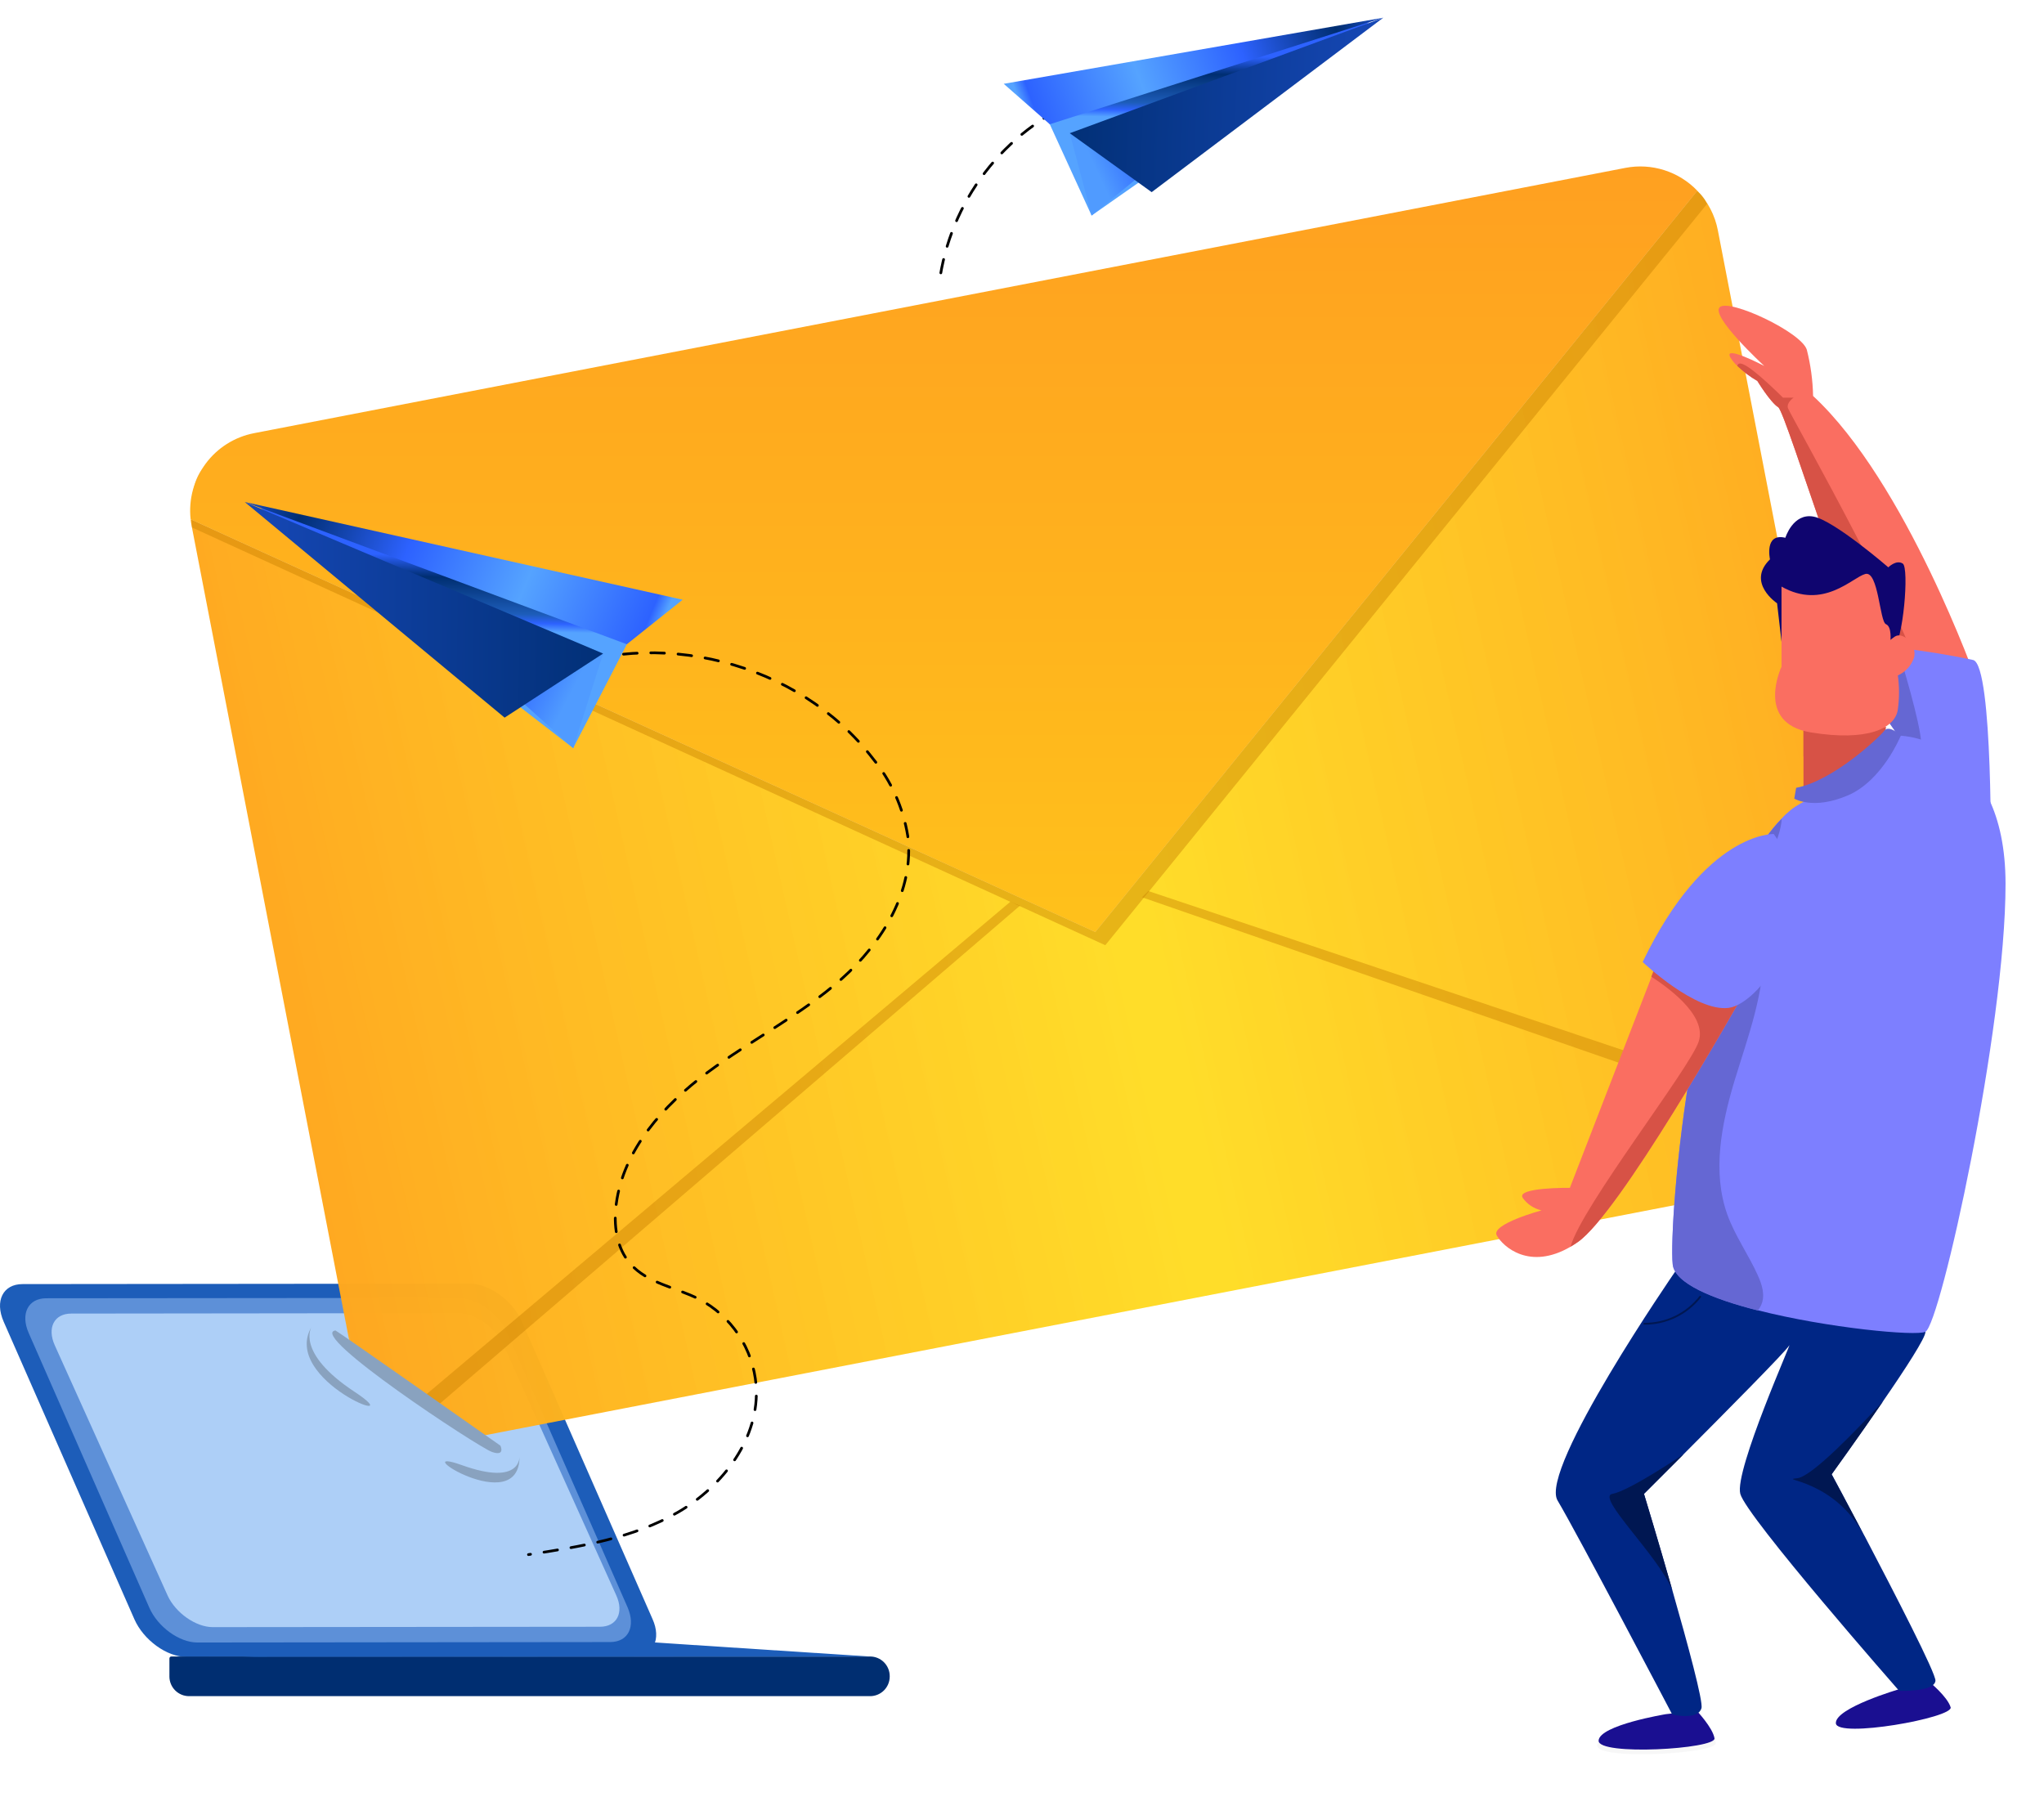 <?xml version="1.0" encoding="UTF-8"?> <svg xmlns="http://www.w3.org/2000/svg" width="527" height="468" viewBox="0 0 527 468" fill="none"> <path d="M163.37 427.092L48.065 427.221C43.017 427.221 37.015 422.869 34.653 417.514L0.953 340.795C-1.409 335.424 0.775 331.088 5.806 331.088L121.111 330.975C126.159 330.975 132.161 335.31 134.523 340.682L168.224 417.417C170.602 422.675 168.418 427.092 163.37 427.092Z" fill="#1D5DB9"></path> <path d="M157.303 423.387L50.88 423.5C46.22 423.5 40.687 419.488 38.503 414.537L7.408 343.723C5.224 338.773 7.23 334.76 11.889 334.744L118.312 334.647C122.972 334.647 128.505 338.643 130.689 343.594L161.801 414.408C163.969 419.439 161.962 423.387 157.303 423.387Z" fill="#5D90D8"></path> <path d="M154.682 419.439L54.86 419.536C50.492 419.536 45.298 415.88 43.244 411.447L14.122 346.878C12.084 342.348 13.977 338.691 18.345 338.691L118.167 338.578C122.535 338.578 127.729 342.235 129.767 346.748L158.889 411.333C160.927 415.815 159.05 419.439 154.682 419.439Z" fill="#ADCFF7"></path> <path d="M44.23 427.108H224.331C225.674 427.108 226.962 427.641 227.912 428.591C228.861 429.541 229.395 430.829 229.395 432.172V432.269C229.395 433.612 228.861 434.9 227.912 435.85C226.962 436.799 225.674 437.333 224.331 437.333H48.793C48.125 437.339 47.463 437.213 46.844 436.963C46.225 436.712 45.661 436.342 45.186 435.873C44.711 435.403 44.334 434.845 44.075 434.229C43.816 433.614 43.682 432.953 43.68 432.285V427.626C43.678 427.554 43.69 427.483 43.718 427.417C43.745 427.35 43.786 427.291 43.838 427.242C43.89 427.193 43.952 427.155 44.02 427.132C44.087 427.109 44.159 427.101 44.23 427.108Z" fill="#002E71"></path> <path d="M168.887 423.5L224.38 427.124L62.626 427.189" fill="#1D5DB9"></path> <mask id="mask0_237_30" style="mask-type:luminance" maskUnits="userSpaceOnUse" x="34" y="14" width="493" height="454"> <path d="M89.482 346.279L129.427 374.964L188.366 380.982C188.366 380.982 358.388 410.832 362.012 430.91C365.636 450.987 420.109 466.875 420.109 466.875C420.109 466.875 466.784 467.781 469.049 467.781C471.314 467.781 503.478 460.97 503.478 460.97C503.478 460.97 532.599 467.328 517.116 424.26C501.633 381.193 499.821 367.133 499.821 367.133C499.821 367.133 530.706 250.647 526.629 217.966C522.552 185.286 483.206 102.338 478.611 95.996C474.016 89.654 452.466 68.363 452.466 68.363L443.115 38.853C443.115 38.853 416.436 33.449 414.624 33.449C412.812 33.449 401.908 6.237 368.337 16.203C334.767 26.169 331.628 42.914 331.628 42.914L213.734 70.158L34.669 117.772" fill="white"></path> </mask> <g mask="url(#mask0_237_30)"> <path d="M485.519 279.574L442.921 59.432C442.191 55.568 440.346 52.002 437.614 49.174L282.396 240.309L49.149 133.886C49.2 134.429 49.281 134.969 49.392 135.504L91.974 355.662C92.474 358.294 93.489 360.8 94.96 363.038C96.431 365.277 98.33 367.203 100.547 368.706C102.764 370.209 105.256 371.259 107.88 371.797C110.503 372.335 113.208 372.35 115.837 371.841L469.389 303.454C472.017 302.946 474.518 301.925 476.751 300.45C478.984 298.975 480.904 297.074 482.402 294.857C483.9 292.639 484.947 290.148 485.481 287.526C486.016 284.903 486.029 282.201 485.519 279.574Z" fill="url(#paint0_linear_237_30)"></path> <path opacity="0.43" d="M99.74 368.103L260.5 232.5L263 233.5L103.526 370.385" fill="#C98000"></path> <path opacity="0.43" d="M485.891 293.375L296.069 229.737L294.451 231.355L483.189 296.869" fill="#C98000"></path> <path opacity="0.43" d="M440.129 52.567C438 48 434.841 48.291 431.599 47.262C428.358 46.234 424.91 46.033 421.572 46.678L68.02 115.098C63.002 116.067 59.533 114.388 56.5 118.5C49 119.5 48.944 130.92 49.5 136L284.975 243.718L440.129 52.567Z" fill="#C98000"></path> <path d="M437.614 49.174C435.261 46.723 432.332 44.9 429.093 43.871C425.855 42.842 422.41 42.641 419.074 43.285L65.506 111.688C60.489 112.657 56.022 115.479 52.991 119.592C49.961 123.705 48.589 128.807 49.149 133.885L282.396 240.309L437.614 49.174Z" fill="url(#paint1_linear_237_30)"></path> <path d="M429.59 443.189C429.59 443.189 412.052 446.004 411.793 450C411.534 453.996 442.888 452.168 442.387 449.401C441.885 446.635 437.679 442.299 437.679 442.299" fill="#F7F7F7"></path> <path d="M429.525 441.975C429.525 441.975 412.408 444.79 412.165 448.786C411.923 452.783 442.533 450.971 442.047 448.188C441.562 445.405 437.452 441.085 437.452 441.085" fill="#1A0F91"></path> <path d="M489.774 435.504C489.774 435.504 473.11 440.357 473.337 444.321C473.563 448.285 503.736 442.897 502.927 440.196C502.119 437.494 497.524 433.724 497.524 433.724" fill="#1A0F91"></path> <path d="M499.012 433.385C498.689 436.297 489.645 435.957 489.645 435.957C489.645 435.957 450.298 391.143 448.697 385.173C447.095 379.203 462.562 344.726 461.284 346.942C460.443 348.415 444.862 364.14 434.071 374.964L423.863 385.173C423.863 385.173 427.519 397.209 431.191 410.072C435.155 423.953 439.184 438.772 438.682 440.439C437.711 443.675 431.143 442.057 431.143 442.057C431.143 442.057 406.422 394.961 401.585 386.888C396.747 378.814 431.936 327.819 431.936 327.819L496.424 343.399C496.569 344.758 491.263 352.945 485.568 361.196C479.096 370.579 472.253 380.109 472.253 380.109C472.253 380.109 475.99 387.033 480.65 395.883L480.779 396.093C488.658 411.156 499.207 431.573 499.012 433.385Z" fill="#002685"></path> <path d="M509.609 175.61L495.259 176.63L486.635 177.228C480.358 172.375 460.523 106.285 458.485 105.007C456.446 103.729 453.097 98.228 453.097 98.228C451.225 97.142 449.487 95.839 447.92 94.345C447.211 93.692 446.601 92.94 446.108 92.112C444.345 88.877 454.375 94.102 454.861 94.345C454.488 94.005 440.866 81.402 443.422 79.186C445.979 76.969 464.455 85.657 465.846 90.171C466.839 94.071 467.382 98.071 467.464 102.095C491.489 124.357 509.609 175.61 509.609 175.61Z" fill="#FA6E61"></path> <path d="M495.259 176.63L486.636 177.229C480.358 172.375 460.523 106.285 458.485 105.007C456.446 103.729 453.097 98.228 453.097 98.228C451.225 97.142 449.487 95.839 447.92 94.345C448.05 93.779 448.519 93.488 449.538 93.973C452.45 95.251 459.698 102.532 459.698 102.532H462.449C462.449 102.532 460.507 103.81 460.993 105.266C461.478 106.722 495.324 166.421 495.259 176.63Z" fill="#D75246"></path> <path d="M513.266 223.532L493.35 195.252L486.296 185.221V166.696L489.224 167.036C495.782 167.755 502.299 168.802 508.752 170.175C513.945 171.647 513.266 223.532 513.266 223.532Z" fill="#7D7FFF"></path> <path d="M495.291 193.245C495.203 193.735 494.971 194.186 494.626 194.544C494.28 194.901 493.836 195.147 493.35 195.252L486.296 185.221V166.696L489.224 167.036C492.12 176.468 496.019 190.139 495.291 193.245Z" fill="#6567D3"></path> <path d="M517.084 227.916C517.084 265.337 500.307 341.458 496.424 343.383C494.078 344.564 471.185 342.428 453.194 337.834C441.449 334.857 431.79 330.828 431.272 325.975C430.156 315.232 436.482 234.129 459.375 211.026C462.175 207.933 465.906 205.837 470.004 205.056L490.098 189.702C490.098 189.702 517.084 190.495 517.084 227.916Z" fill="#7D7FFF"></path> <path d="M459.326 165.434L458.177 155.549C458.177 155.549 450.185 150.226 456.349 144.224C456.349 144.224 454.828 137.332 460.313 138.658C460.313 138.658 462.287 132.187 467.609 133.206C472.932 134.225 486.862 146.278 486.862 146.278C486.862 146.278 488.884 144.224 490.583 145.308C492.282 146.392 490.713 165.547 488.043 167.586" fill="#0F056F"></path> <path d="M486.296 187.437C486.296 187.437 484.678 198.94 464.989 205.072V187.437H486.296Z" fill="#D75246"></path> <path d="M485.859 187.437L485.455 187.744C481.374 190.35 476.884 192.248 472.172 193.358C470.554 193.811 466.768 195.429 464.989 195.057V187.437H485.859Z" fill="#D75246"></path> <path d="M459.326 151.245V171.905C459.326 171.905 452.385 186.466 466.897 188.844C481.41 191.223 488.674 187.874 489.321 182.874C489.718 179.981 489.718 177.047 489.321 174.154C490.307 173.709 491.188 173.064 491.91 172.259C492.631 171.454 493.177 170.507 493.511 169.479C494.32 166.243 490.599 162.716 488.512 164.156C486.425 165.596 487.38 165.45 487.38 165.45C487.38 165.45 487.865 161.583 486.247 160.936C484.629 160.289 484.322 147.071 480.924 147.993C477.527 148.916 470.117 157.345 459.326 151.245Z" fill="#FA6E61"></path> <path d="M463.095 203.13L462.61 205.913C462.61 205.913 467.464 208.938 476.459 205.072C485.454 201.205 490.098 189.621 490.098 189.621C490.098 189.621 487.056 186.79 485.859 188.375C484.662 189.961 472.738 201.318 463.095 203.13Z" fill="#6567D3"></path> <path d="M447.257 278.507C443.843 289.832 441.368 302.16 445.396 313.275C447.386 318.727 450.816 323.516 453.211 328.822C454.278 331.168 455.136 333.886 454.165 336.281C453.933 336.87 453.605 337.417 453.194 337.898C441.449 334.922 431.79 330.893 431.272 326.04C430.156 315.297 436.482 234.193 459.375 211.09C459.132 216.801 454.133 224.033 453.874 230.035C453.68 234.727 454.57 239.419 454.699 244.127C455.039 255.857 450.687 267.214 447.257 278.507Z" fill="#6567D3"></path> <path d="M452.466 251.067C452.466 251.067 452.208 251.553 451.706 252.442C446.61 261.519 417.44 312.87 406.81 320.247C406.179 320.684 405.548 321.088 404.95 321.444C394.353 327.641 387.525 321.444 385.907 318.548C384.29 315.652 397.443 312.077 397.443 312.077C395.479 311.639 393.748 310.486 392.589 308.841C390.874 306.107 404.756 306.269 404.756 306.269L425.788 251.925L428.684 244.45L431.337 237.574L452.466 251.067Z" fill="#FA6E61"></path> <path d="M451.69 252.443C446.594 261.519 417.424 312.87 406.794 320.248C406.163 320.684 405.532 321.089 404.934 321.445C407.684 311.252 435.673 275.497 437.97 268.557C440.268 261.616 429.299 254.125 425.755 251.828L428.652 244.354L451.69 252.443Z" fill="#D75246"></path> <path d="M457.32 215.038C457.32 215.038 439.685 214.375 423.523 248.042C423.523 248.042 437.145 260.985 445.704 259.869C454.262 258.753 471.46 234.549 457.32 215.038Z" fill="#7D7FFF"></path> <path d="M423.862 385.173C423.862 385.173 427.519 397.209 431.191 410.071C427.681 401.238 411.373 385.901 415.708 385.173C420.044 384.445 434.071 374.964 434.071 374.964L423.862 385.173Z" fill="#001752"></path> <path d="M472.237 380.157C472.237 380.157 475.974 387.081 480.634 395.931C472.787 381.192 458.081 381.629 463.371 381.144C467.125 380.788 478.886 368.508 485.552 361.244C479.129 370.628 472.237 380.157 472.237 380.157Z" fill="#001752"></path> <path d="M423.959 341.312C426.731 341.329 429.47 340.711 431.966 339.505C434.462 338.299 436.649 336.537 438.358 334.355" stroke="#001752" stroke-width="0.47" stroke-miterlimit="10" stroke-linecap="round"></path> </g> <path d="M86.489 343.043C86.796 343.043 129.023 372.747 129.023 372.747C129.023 372.747 130.366 375.595 126.839 374.365C123.312 373.136 79.176 344.047 86.489 343.043Z" fill="#89A2BF"></path> <path d="M80.358 342.04C80.358 342.04 75.989 348.689 91.424 358.866C106.858 369.042 72.139 355.954 80.358 342.04Z" fill="#89A2BF"></path> <path d="M133.941 375.434C133.941 375.434 134.556 383.313 119.121 377.78C103.687 372.246 134.167 392.049 133.941 375.434Z" fill="#89A2BF"></path> <path d="M278.497 25.635C268.798 29.65 260.329 36.153 253.946 44.487C247.563 52.822 243.492 62.693 242.144 73.103" stroke="black" stroke-width="0.7" stroke-miterlimit="10" stroke-linecap="round" stroke-dasharray="3.52 3.52"></path> <path d="M140.412 173.977C169.097 161.244 205.952 170.644 225.027 195.559C229.757 201.318 232.872 208.23 234.054 215.588C235.818 229.567 227.486 243.092 216.953 252.427C206.421 261.762 193.624 268.169 182.331 276.582C171.038 284.995 160.749 296.417 158.888 310.395C158.16 315.799 158.888 321.72 162.529 325.862C166.929 330.893 174.258 331.913 180.212 334.954C184.344 337.12 187.862 340.295 190.439 344.184C193.015 348.073 194.567 352.55 194.95 357.2C195.905 370.644 186.554 383.086 174.889 389.865C163.224 396.643 149.569 398.795 136.254 400.834" stroke="black" stroke-width="0.7" stroke-miterlimit="10" stroke-linecap="round" stroke-dasharray="3.52 3.52"></path> <path d="M167.607 155.978L161.617 166.113L147.786 192.897L78.005 138.922L67.104 130.93L167.607 155.978Z" fill="url(#paint2_linear_237_30)"></path> <path d="M95.951 146.185L155.499 168.512L147.786 192.896L95.951 146.185Z" fill="url(#paint3_linear_237_30)"></path> <path d="M155.499 168.512L63.097 129.429L130.099 185.033L155.499 168.512Z" fill="url(#paint4_linear_237_30)"></path> <path d="M161.618 166.112L63.097 129.429L176.009 154.628L161.618 166.112Z" fill="url(#paint5_linear_237_30)"></path> <path d="M265.939 23.108L270.666 32.043L281.444 55.573L343.473 12.106L353.146 5.693L265.939 23.108Z" fill="url(#paint6_linear_237_30)"></path> <path d="M327.789 17.609L275.816 34.348L281.444 55.572L327.789 17.609Z" fill="url(#paint7_linear_237_30)"></path> <path d="M275.816 34.348L356.644 4.568L296.932 49.544L275.816 34.348Z" fill="url(#paint8_linear_237_30)"></path> <path d="M270.666 32.042L356.644 4.568L258.789 21.61L270.666 32.042Z" fill="url(#paint9_linear_237_30)"></path> <defs> <linearGradient id="paint0_linear_237_30" x1="-25.077" y1="419.027" x2="628.54" y2="272.61" gradientUnits="userSpaceOnUse"> <stop offset="0.141" stop-color="#FFA020"></stop> <stop offset="0.521" stop-color="#FFDB17" stop-opacity="0.92"></stop> <stop offset="0.876" stop-color="#FFA020"></stop> </linearGradient> <linearGradient id="paint1_linear_237_30" x1="243.32" y1="42.916" x2="243.32" y2="240.309" gradientUnits="userSpaceOnUse"> <stop stop-color="#FFA020"></stop> <stop offset="1" stop-color="#FFC11B"></stop> </linearGradient> <linearGradient id="paint2_linear_237_30" x1="108.36" y1="141.461" x2="107.195" y2="183.444" gradientUnits="userSpaceOnUse"> <stop offset="0.04" stop-color="#2D62FF"></stop> <stop offset="0.172" stop-color="#002E71"></stop> <stop offset="0.385" stop-color="#1D5DB9"></stop> <stop offset="0.438" stop-color="#2D62FF"></stop> <stop offset="0.49" stop-color="#55A3FF"></stop> <stop offset="0.49" stop-color="#55A3FF"></stop> <stop offset="0.65" stop-color="#55A3FF"></stop> <stop offset="0.77" stop-color="#55A3FF"></stop> </linearGradient> <linearGradient id="paint3_linear_237_30" x1="148.872" y1="175.631" x2="95.488" y2="147.987" gradientUnits="userSpaceOnUse"> <stop stop-color="#509BFF"></stop> <stop offset="0.27" stop-color="#2D62FF"></stop> <stop offset="0.53" stop-color="#2D62FF"></stop> <stop offset="0.77" stop-color="#2D62FF"></stop> <stop offset="0.96" stop-color="#55A3FF"></stop> </linearGradient> <linearGradient id="paint4_linear_237_30" x1="164.171" y1="123.593" x2="-51.836" y2="121.55" gradientUnits="userSpaceOnUse"> <stop stop-color="#002E71"></stop> <stop offset="0.96" stop-color="#2D62FF"></stop> </linearGradient> <linearGradient id="paint5_linear_237_30" x1="172.929" y1="155.387" x2="61.298" y2="108.589" gradientUnits="userSpaceOnUse"> <stop stop-color="#55A3FF"></stop> <stop offset="0.03" stop-color="#2D62FF"></stop> <stop offset="0.3" stop-color="#55A3FF"></stop> <stop offset="0.56" stop-color="#2D62FF"></stop> <stop offset="0.8" stop-color="#002E71"></stop> <stop offset="1" stop-color="#2D62FF"></stop> </linearGradient> <linearGradient id="paint6_linear_237_30" x1="317.338" y1="13.055" x2="316.639" y2="49.108" gradientUnits="userSpaceOnUse"> <stop offset="0.04" stop-color="#2D62FF"></stop> <stop offset="0.172" stop-color="#002E71"></stop> <stop offset="0.385" stop-color="#1D5DB9"></stop> <stop offset="0.438" stop-color="#2D62FF"></stop> <stop offset="0.49" stop-color="#55A3FF"></stop> <stop offset="0.49" stop-color="#55A3FF"></stop> <stop offset="0.65" stop-color="#55A3FF"></stop> <stop offset="0.77" stop-color="#55A3FF"></stop> </linearGradient> <linearGradient id="paint7_linear_237_30" x1="281.212" y1="40.721" x2="328.113" y2="19.173" gradientUnits="userSpaceOnUse"> <stop stop-color="#509BFF"></stop> <stop offset="0.27" stop-color="#2D62FF"></stop> <stop offset="0.53" stop-color="#2D62FF"></stop> <stop offset="0.77" stop-color="#2D62FF"></stop> <stop offset="0.96" stop-color="#55A3FF"></stop> </linearGradient> <linearGradient id="paint8_linear_237_30" x1="270.197" y1="-4.526" x2="455.531" y2="2.461" gradientUnits="userSpaceOnUse"> <stop stop-color="#002E71"></stop> <stop offset="0.96" stop-color="#2D62FF"></stop> </linearGradient> <linearGradient id="paint9_linear_237_30" x1="261.399" y1="22.387" x2="359.03" y2="-13.232" gradientUnits="userSpaceOnUse"> <stop stop-color="#55A3FF"></stop> <stop offset="0.03" stop-color="#2D62FF"></stop> <stop offset="0.3" stop-color="#55A3FF"></stop> <stop offset="0.56" stop-color="#2D62FF"></stop> <stop offset="0.8" stop-color="#002E71"></stop> <stop offset="1" stop-color="#2D62FF"></stop> </linearGradient> </defs> </svg> 